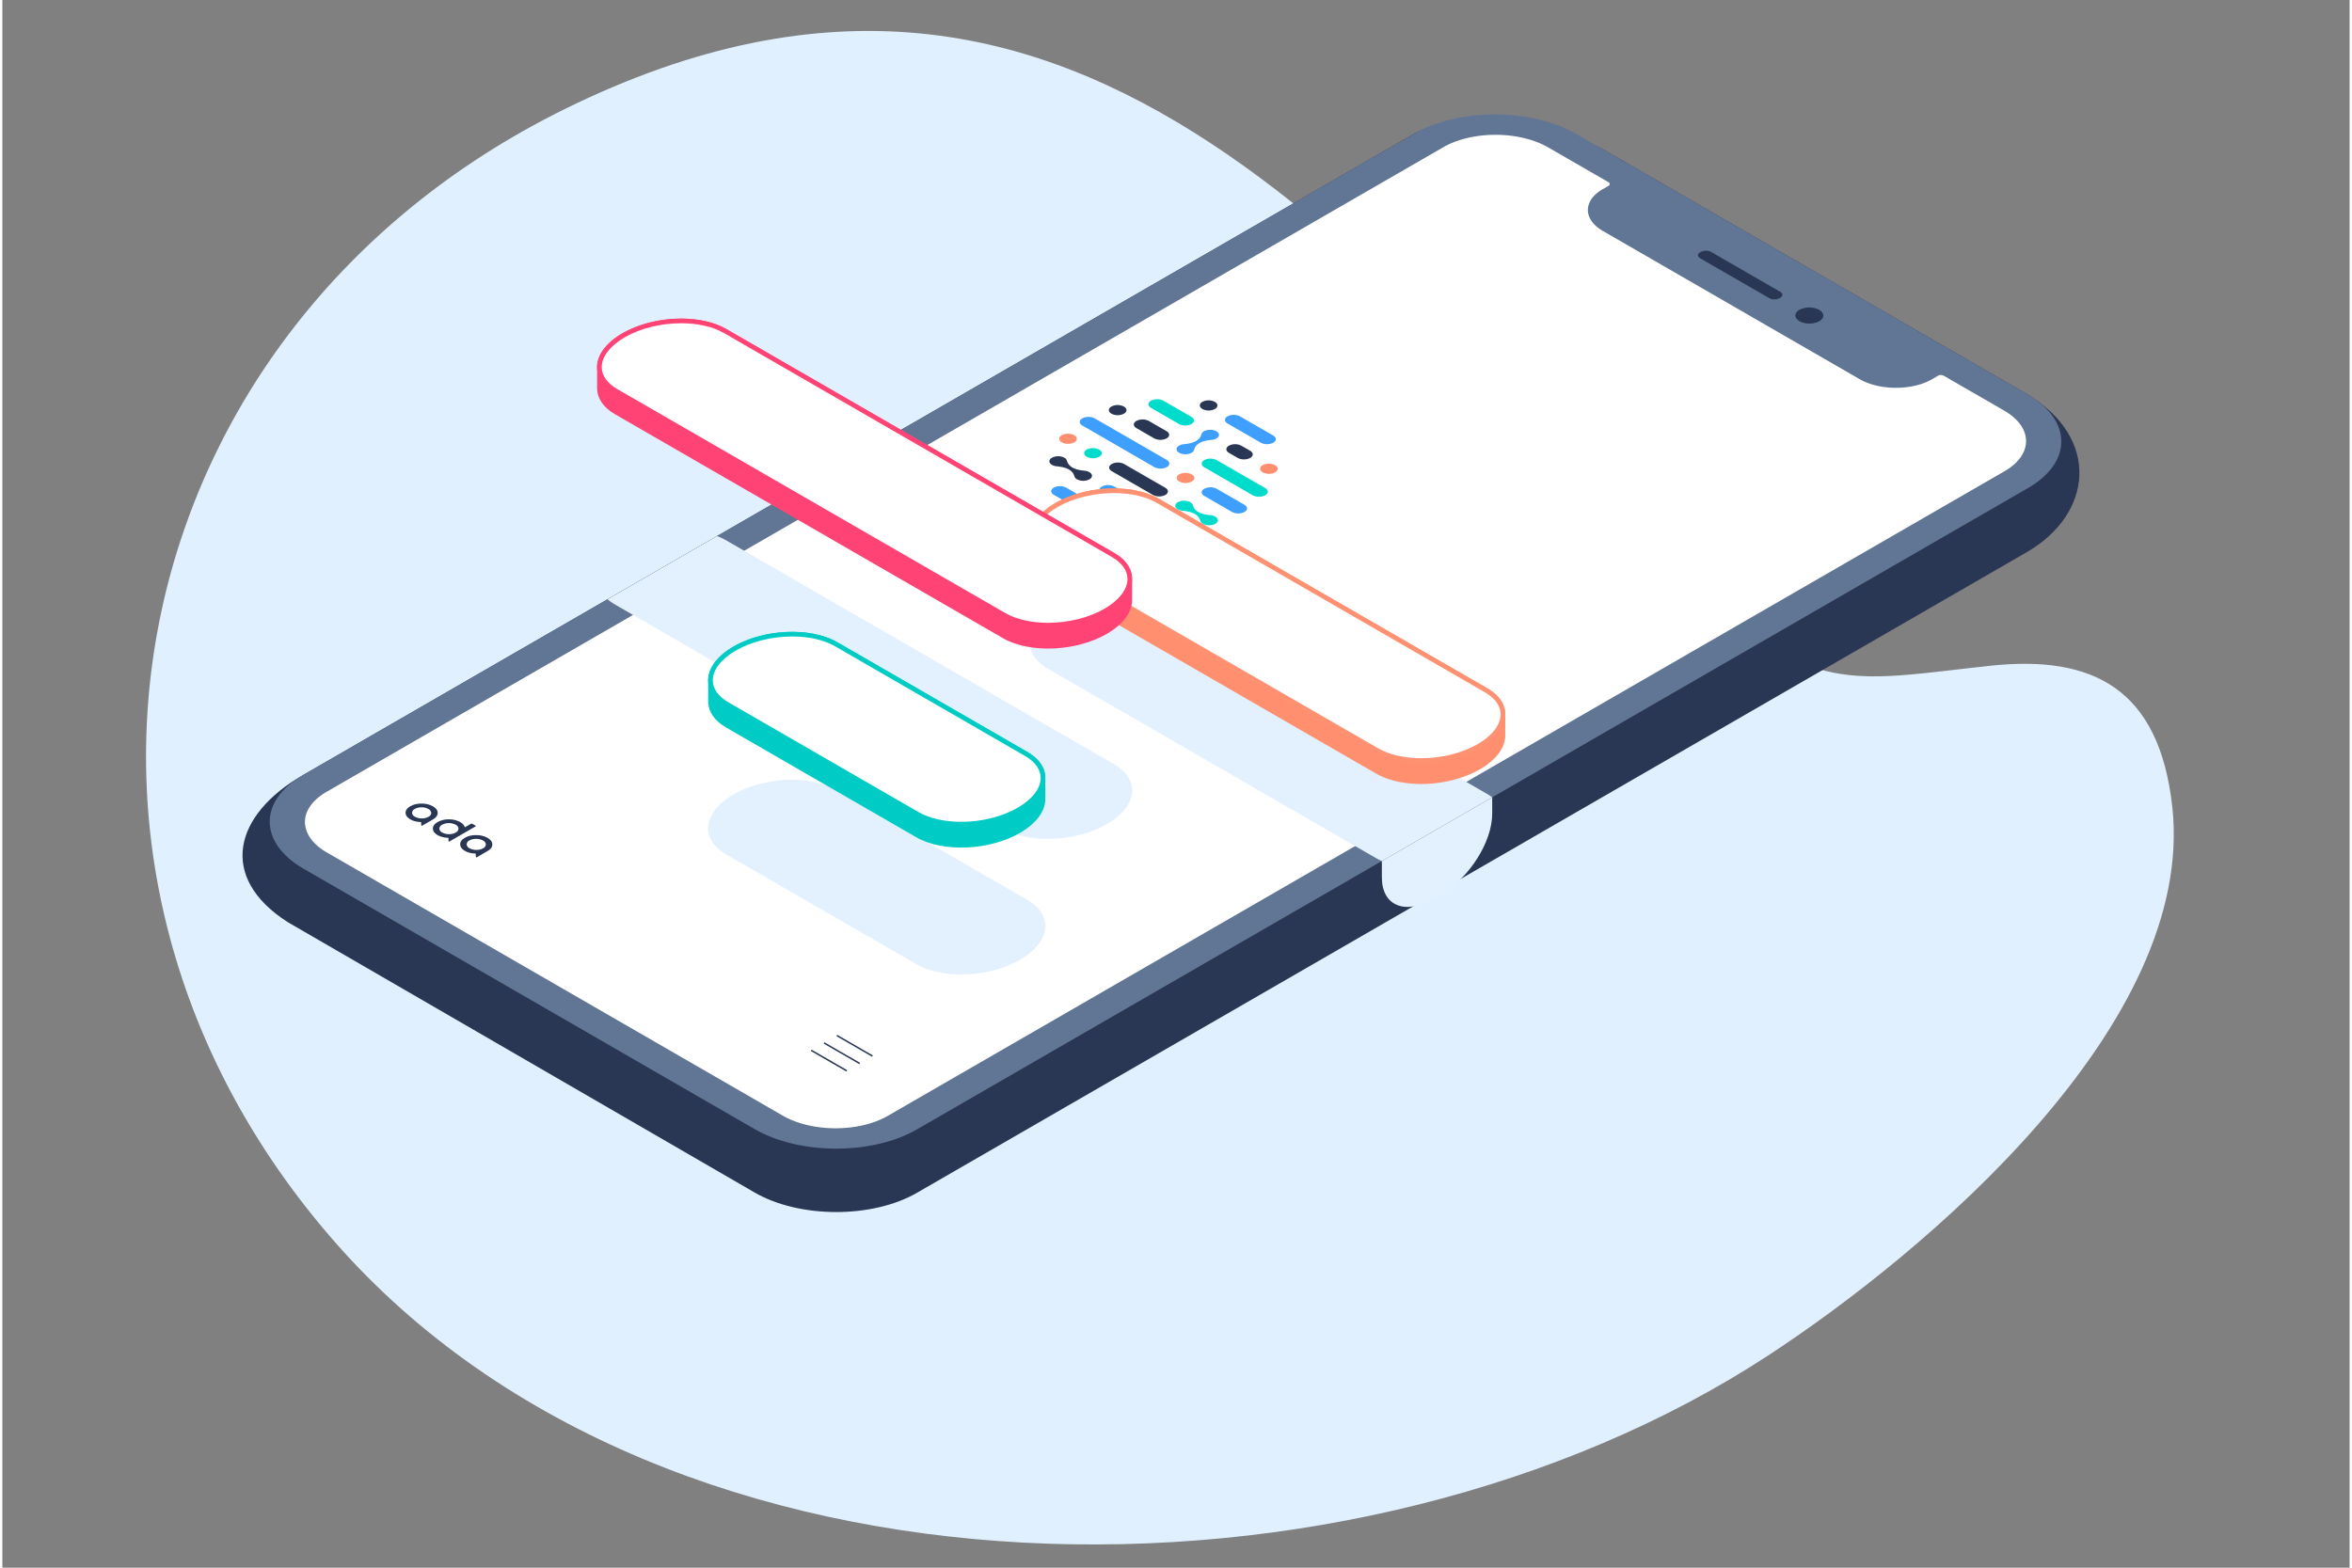 <svg xmlns="http://www.w3.org/2000/svg" width="300" height="200" viewBox="0 0 1518.16 1014.155"><rect x="0" y="0" width="1518.16" height="1014.155" fill="#808080" stroke="none"/><defs><clipPath id="a"><path d="M302.152 548.776a8.721 8.721 0 0 0 4.361 1.053 8.543 8.543 0 0 0 4.4-1.036 2.927 2.927 0 0 0 1.8-2.541 3.046 3.046 0 0 0-1.823-2.519 8.817 8.817 0 0 0-4.412-1.081 8.529 8.529 0 0 0-4.4 1.036 2.926 2.926 0 0 0-1.794 2.541 3.111 3.111 0 0 0 1.868 2.547zm11.68-6.743q3.015 1.74 3.054 4.226t-3.008 4.245l-6.957 4.017a.587.587 0 0 1-.458.087.24.24 0 0 1-.205-.236l-.114-2.176a17.3 17.3 0 0 1-3.7-.463 12.175 12.175 0 0 1-3.293-1.286q-3.015-1.74-3.054-4.226t3.007-4.244a14.318 14.318 0 0 1 7.353-1.737 14.58 14.58 0 0 1 7.32 1.763zm-29.363-3.466a8.66 8.66 0 0 0 4.387 1.067 8.569 8.569 0 0 0 4.375-1.051l.1-.058a2.91 2.91 0 0 0 1.693-2.512 3.032 3.032 0 0 0-1.823-2.489 9.592 9.592 0 0 0-8.762-.016 2.982 2.982 0 0 0-1.82 2.526 3.038 3.038 0 0 0 1.85 2.533zm11.828 1.669l-.1.059-6.957 4.017a.587.587 0 0 1-.458.087.24.24 0 0 1-.2-.236l-.063-2.147a17.058 17.058 0 0 1-3.721-.477 12.331 12.331 0 0 1-3.268-1.271q-3.065-1.77-3.079-4.241t3.033-4.23a14.36 14.36 0 0 1 7.326-1.751 14.506 14.506 0 0 1 7.346 1.778 7.5 7.5 0 0 1 1.97 1.577 4.174 4.174 0 0 1 .952 1.811l3.911-2.258a1 1 0 0 1 .508-.117 1.013 1.013 0 0 1 .51.119l1.994 1.151a.288.288 0 0 1 .154.265.339.339 0 0 1-.2.293zm-29.511-11.878a8.824 8.824 0 0 0 4.413 1.082 8.526 8.526 0 0 0 4.4-1.036 2.924 2.924 0 0 0 1.794-2.541 3.108 3.108 0 0 0-1.873-2.548 8.732 8.732 0 0 0-4.362-1.052 8.526 8.526 0 0 0-4.4 1.036 2.926 2.926 0 0 0-1.794 2.541 3.045 3.045 0 0 0 1.822 2.518zm11.68-6.743q3.067 1.77 3.081 4.241t-3.034 4.23l-6.957 4.017a.6.6 0 0 1-.433.1.211.211 0 0 1-.179-.221l-.114-2.177a17.233 17.233 0 0 1-3.7-.463 12.16 12.16 0 0 1-3.293-1.285q-3.015-1.741-3.054-4.227t3.007-4.244a14.314 14.314 0 0 1 7.352-1.737 14.567 14.567 0 0 1 7.324 1.766z" fill="none" clip-rule="evenodd"/></clipPath><clipPath id="b"><path fill="none" d="M198.299 527.272l347.808 200.807 748.111-431.922L946.41 95.35 198.299 527.272z"/></clipPath></defs><g style="isolation:isolate"><path d="M1403.459 521.874c-8.45-76.392-51.348-98.3-117.7-91.191-83.267 8.919-113.271 19.9-183.008-43.778C890.174 192.8 705.392-98.162 363.284 70.772 75.683 212.79 3.473 561.861 214.95 803.358c216.905 247.7 662.378 246.677 926.955 73.629 102.48-67.027 277.11-214.487 261.554-355.113z" fill="#e0f0fe"/><path d="M486.577 771.469L184.458 596.476c-45.206-29.056-34.679-69.443 9.981-95.08L913.108 86.472c28.833-16.646 94.543-5.794 123.556 10.957l273.163 157.71c47.465 28.709 41.863 77.019.332 101.6L591.49 771.66c-28.832 16.647-75.9 16.561-104.913-.191z" fill="#293754"/><path d="M486.577 730.443L194.766 561.965c-29.013-16.75-29.16-43.923-.327-60.569L913.108 86.472c28.833-16.646 75.9-16.561 104.908.19l291.811 168.477c29.015 16.752 29.165 43.924.332 60.571L591.49 730.634c-28.832 16.646-75.9 16.56-104.913-.191z" fill="#617694"/><path d="M209.862 551.471c-18.782-10.844-18.879-28.431-.217-39.205L931.934 95.252c18.665-10.776 49.128-10.721 67.91.122l38.823 22.415a1.325 1.325 0 0 1 .015 2.508l-3.582 2.068c-12.892 7.444-12.826 19.593.149 27.084l165.915 95.791c12.975 7.491 34.018 7.529 46.91.086l4.585-2.647a4.879 4.879 0 0 1 3.087.44l38.991 22.512c18.783 10.844 18.881 28.434.216 39.21L572.664 721.855c-18.662 10.775-49.126 10.717-67.909-.127z" fill="#fff"/><path d="M1175.127 207.823a14.117 14.117 0 0 1-12.775-.028c-3.541-2.044-3.565-5.345-.047-7.375a14.112 14.112 0 0 1 12.777.025c3.54 2.044 3.565 5.345.045 7.378zM1142.787 192.886l-44.731-25.826c-1.831-1.057-1.842-2.765-.023-3.815l.52-.3a7.311 7.311 0 0 1 6.609.013l44.731 25.826c1.829 1.056 1.838 2.767.023 3.815l-.521.3a7.306 7.306 0 0 1-6.608-.013z" fill="#293754"/><path d="M892.192 557.025a39.985 39.985 0 0 1-3.632-1.85l-212.4-122.632c-17.191-9.925-15.035-27.262 4.815-38.722 19.851-11.461 49.879-12.706 67.07-2.78l212.4 122.631a37.276 37.276 0 0 1 3.155 2.128M591.06 623.67l-122.973-71c-17.191-9.925-15.035-27.262 4.816-38.723 19.85-11.46 49.878-12.7 67.069-2.78l122.973 71c17.191 9.926 15.035 27.262-4.815 38.723-19.851 11.461-49.879 12.71-67.07 2.78zM462.242 346.778a41.734 41.734 0 0 1 5.9 2.791l250.939 144.88c17.191 9.926 15.036 27.262-4.815 38.723-19.85 11.461-49.878 12.7-67.069 2.78l-250.94-144.88a31.157 31.157 0 0 1-4.831-3.4" fill="#e3f0fe" style="mix-blend-mode:multiply"/><path d="M777.367 302.285c-2.231-1.289-2.242-3.371-.025-4.651a8.9 8.9 0 0 1 8.054.015l31.371 18.112c2.231 1.289 2.243 3.369.025 4.649a8.9 8.9 0 0 1-8.054-.013z" fill="#00dccb"/><path d="M733.493 276.954c-2.231-1.289-2.243-3.371-.025-4.651a8.9 8.9 0 0 1 8.053.015l11.471 6.623c2.23 1.287 2.245 3.37.027 4.65a8.907 8.907 0 0 1-8.055-.015zM807.03 291.6c2.229 1.288 2.242 3.371.025 4.651a8.908 8.908 0 0 1-8.054-.015l-5.665-3.271c-2.231-1.288-2.242-3.37-.027-4.649a8.9 8.9 0 0 1 8.056.014zM725.564 300.188a8.9 8.9 0 0 0-8.055-.015c-2.216 1.279-2.2 3.361.029 4.649l26.61 15.363a8.892 8.892 0 0 0 8.048.015c2.218-1.28 2.208-3.362-.021-4.649z" fill="#293754"/><path d="M698.5 275.291c-2.231-1.288-2.243-3.371-.025-4.651a8.9 8.9 0 0 1 8.054.016l46.562 26.882c2.233 1.29 2.245 3.372.029 4.651a8.9 8.9 0 0 1-8.057-.015z" fill="#3f9fff"/><path fill="#293754" d="M770.763 291.111l-.028.093"/><path d="M719.216 314.765a8.906 8.906 0 0 0-8.056-.014c-2.215 1.279-2.2 3.36.029 4.649l40.111 23.159a8.9 8.9 0 0 0 8.052.016c2.218-1.28 2.206-3.362-.025-4.65z" fill="#3f9fff"/><path d="M761.019 274.305a8.9 8.9 0 0 0 8.056.015c2.217-1.28 2.2-3.362-.027-4.65l-18.1-10.449a8.9 8.9 0 0 0-8.052-.014c-2.217 1.28-2.206 3.362.024 4.649z" fill="#00dccb"/><path d="M777.38 320.832c-2.231-1.288-2.243-3.371-.025-4.651a8.9 8.9 0 0 1 8.053.016l17.939 10.357c2.229 1.287 2.239 3.368.023 4.647a8.9 8.9 0 0 1-8.052-.012zM792.427 273.971c-2.231-1.288-2.244-3.369-.025-4.651a8.9 8.9 0 0 1 8.053.016l21.5 12.416c2.231 1.288 2.243 3.37.027 4.649a8.9 8.9 0 0 1-8.056-.014zM709.566 327.886c2.231 1.288 2.242 3.371.025 4.651a8.9 8.9 0 0 1-8.054-.016l-21.5-12.415c-2.232-1.289-2.245-3.37-.027-4.65a8.9 8.9 0 0 1 8.055.014z" fill="#3f9fff"/><path d="M784.236 264.608a8.9 8.9 0 0 1-8.052-.015c-2.231-1.288-2.244-3.37-.027-4.65a8.9 8.9 0 0 1 8.054.016c2.23 1.287 2.243 3.368.025 4.649" fill="#293754"/><path d="M823.212 305.577a8.9 8.9 0 0 1-8.052-.015c-2.231-1.288-2.245-3.369-.027-4.649a8.9 8.9 0 0 1 8.054.015c2.229 1.287 2.242 3.369.025 4.649" fill="#ff8f6e"/><path d="M725.388 267.639a8.9 8.9 0 0 1-8.052-.015c-2.231-1.288-2.244-3.369-.027-4.649a8.9 8.9 0 0 1 8.054.015c2.23 1.287 2.243 3.369.025 4.649" fill="#293754"/><path d="M769.276 311.517a8.9 8.9 0 0 1-8.052-.014c-2.231-1.288-2.244-3.37-.027-4.65a8.9 8.9 0 0 1 8.054.016c2.23 1.287 2.243 3.368.025 4.648" fill="#ff8f6e"/><path d="M709.432 295.508a8.9 8.9 0 0 1-8.052-.014c-2.232-1.289-2.245-3.37-.027-4.65a8.9 8.9 0 0 1 8.053.015c2.23 1.287 2.243 3.369.026 4.649" fill="#00dccb"/><path d="M725.749 341.865a8.9 8.9 0 0 1-8.052-.015c-2.231-1.288-2.245-3.37-.027-4.65a8.9 8.9 0 0 1 8.054.016c2.229 1.287 2.242 3.369.025 4.649" fill="#293754"/><path d="M693.275 286.18a8.9 8.9 0 0 1-8.052-.015c-2.232-1.288-2.245-3.369-.027-4.65a8.9 8.9 0 0 1 8.053.016c2.23 1.287 2.243 3.369.026 4.649" fill="#ff8f6e"/><path d="M761.122 292.9a8.9 8.9 0 0 0 8.05.016 3.124 3.124 0 0 0 1.582-1.812c1.048-3.9 4.6-5.938 11.344-6.543a7.671 7.671 0 0 0 3.133-.917c2.217-1.28 2.2-3.362-.026-4.649a8.9 8.9 0 0 0-8.052-.014 3.122 3.122 0 0 0-1.587 1.808c-1.048 3.9-4.587 5.945-11.333 6.55a7.678 7.678 0 0 0-3.138.913c-2.214 1.278-2.2 3.361.027 4.648" fill="#3f9fff"/><path d="M760.279 324.865c-2.215 1.279-2.2 3.362.024 4.648a7.787 7.787 0 0 0 3.148.925c6.753.629 10.314 2.691 11.4 6.59a3.186 3.186 0 0 0 1.608 1.815 8.9 8.9 0 0 0 8.052.014c2.215-1.279 2.206-3.36-.026-4.649a7.755 7.755 0 0 0-3.142-.928c-6.754-.629-10.325-2.685-11.415-6.584a3.181 3.181 0 0 0-1.6-1.817 8.9 8.9 0 0 0-8.051-.014" fill="#00dccb"/><path d="M678.848 296.1c-2.216 1.279-2.2 3.361.023 4.648a7.792 7.792 0 0 0 3.149.925c6.753.629 10.314 2.691 11.4 6.59a3.183 3.183 0 0 0 1.607 1.814 8.9 8.9 0 0 0 8.052.015c2.216-1.279 2.206-3.361-.025-4.649a7.755 7.755 0 0 0-3.143-.928c-6.753-.629-10.324-2.685-11.415-6.584a3.182 3.182 0 0 0-1.6-1.818 8.9 8.9 0 0 0-8.05-.013" fill="#293754"/><g clip-path="url(#a)"><g clip-path="url(#b)"><path fill="#293754" d="M253.4 525.804l53.176 30.701 20.642-11.918-53.175-30.701-20.643 11.918z"/></g></g><path fill="none" stroke="#293754" stroke-linecap="square" stroke-miterlimit="10" stroke-width=".969" d="M540.143 670.12l22.204 12.819M531.848 674.909l22.204 12.819M523.553 679.698l22.204 12.82"/><path d="M972.037 461.6c-.2-6.116-4.016-11.93-11.592-16.3l-212.4-122.632c-17.191-9.925-47.219-8.68-67.07 2.78-11.17 6.442-16.737 14.752-16.411 22.552V361.54c.2 6.117 4.015 11.931 11.592 16.305l212.4 122.632c17.191 9.925 47.219 8.68 67.069-2.78 11.166-6.447 16.734-14.753 16.408-22.553v-.136-.135-.136-.135-.135-.136-.135-.136-.135-.136-.135-.135-.136-.135-.136-.135-.135-.136-.135-.136-.135-.135-.136-.135-.135-.136-.135-.136-.135-.135-.136-.135-.136-.135-.135-.136-.135-.136-.135-.136-.135-.135-.136-.135-.136-.135-.135-.136-.135-.136-.135-.135-.136-.135-.136-.135-.135-.136-.135-.136-.135-.135-.136-.135-.136-.135-.135-.136-.135-.136-.135-.135-.136-.135-.136-.135-.135-.136-.135-.136-.135-.135-.136-.135-.136-.135-.135-.136-.135-.136-.135-.135-.136-.135-.136-.135-.135-.136-.135c0-.045.006-.095.004-.139z" fill="#ff8f6e"/><path d="M917.689 492c-11.041 0-21.119-2.309-28.379-6.5l-212.4-122.632c-7-4.042-10.856-9.554-10.856-15.519 0-7.346 5.712-14.856 15.671-20.606 10.215-5.9 23.77-9.28 37.19-9.28 11.041 0 21.12 2.309 28.38 6.5L959.7 446.593c7 4.042 10.855 9.554 10.855 15.519 0 7.346-5.711 14.856-15.67 20.606-10.22 5.897-23.775 9.282-37.196 9.282z" fill="#fff"/><path d="M718.913 315.963v3c10.781 0 20.593 2.236 27.628 6.3l212.4 122.632c6.516 3.762 10.1 8.812 10.1 14.219 0 6.795-5.438 13.832-14.921 19.307-9.993 5.77-23.275 9.079-36.44 9.079-10.782 0-20.594-2.237-27.629-6.3l-212.4-122.631c-6.517-3.763-10.106-8.813-10.106-14.22 0-6.8 5.439-13.832 14.921-19.307 9.994-5.769 23.275-9.078 36.441-9.078v-3m0 0c-13.18 0-27.083 3.212-37.94 9.48-19.85 11.461-22.006 28.8-4.815 38.723L888.56 486.8c7.789 4.5 18.211 6.7 29.129 6.7 13.181 0 27.083-3.213 37.94-9.481 19.851-11.461 22.007-28.8 4.816-38.722l-212.4-122.632c-7.789-4.5-18.211-6.7-29.13-6.7z" fill="#ff9173"/><path d="M674.537 502.744c-.2-6.116-4.015-11.931-11.592-16.305l-122.973-71c-17.191-9.925-47.219-8.68-67.069 2.781-11.166 6.446-16.733 14.752-16.408 22.553V454.313c.2 6.116 4.016 11.93 11.593 16.305l122.972 71c17.191 9.925 47.219 8.681 67.069-2.78 11.166-6.447 16.733-14.753 16.407-22.553v-.135-.136-.135-.136-.135-.136-.135-.135-.136-.135-.136-.135-.135-.136-.135-.135-.136-.135-.136-.135-.135-.136-.135-.136-.135-.135-.136-.135-.136-.135-.135-.136-.135-.136-.135-.136-.135-.135-.136-.135-.136-.135-.135-.136-.135-.136-.135-.135-.136-.135-.136-.135-.135-.136-.135-.136-.135-.135-.136-.135-.136-.135-.135-.136-.135-.136-.135-.135-.136-.135-.136-.135-.135-.136-.135-.136-.135-.135-.136-.135-.136-.135-.135-.136-.135-.136-.135-.135-.136-.135-.136-.135-.135-.136-.135-.136-.135-.135-.136c0-.045.003-.091.001-.136z" fill="#00ccc5"/><path d="M620.189 533.143c-11.041 0-21.119-2.309-28.379-6.5l-122.972-71c-7-4.042-10.856-9.554-10.856-15.52 0-7.345 5.712-14.855 15.671-20.605 10.215-5.9 23.77-9.28 37.19-9.28 11.041 0 21.12 2.308 28.379 6.5l122.973 71c7 4.042 10.856 9.554 10.855 15.519 0 7.346-5.711 14.855-15.67 20.6-10.215 5.903-23.77 9.286-37.191 9.286z" fill="#fff"/><path d="M510.844 408.74v3c10.781 0 20.593 2.237 27.628 6.3l122.973 71c6.517 3.762 10.106 8.812 10.106 14.22 0 6.8-5.439 13.832-14.921 19.306-9.994 5.77-23.276 9.079-36.44 9.079-10.782 0-20.6-2.237-27.63-6.3l-122.973-71c-6.516-3.762-10.1-8.812-10.1-14.22 0-6.8 5.438-13.831 14.921-19.306 9.993-5.77 23.275-9.079 36.44-9.079v-3m0 0c-13.181 0-27.083 3.212-37.94 9.481-19.851 11.46-22.006 28.8-4.816 38.722l122.973 71c7.789 4.5 18.211 6.7 29.13 6.7 13.18 0 27.083-3.212 37.94-9.481 19.85-11.46 22.006-28.8 4.815-38.722l-122.973-71c-7.788-4.5-18.211-6.7-29.129-6.7z" fill="#00ccc5"/><path d="M730.674 374c-.2-6.116-4.016-11.93-11.592-16.305l-250.94-144.88c-17.191-9.925-47.219-8.68-67.07 2.78-11.166 6.447-16.733 14.753-16.407 22.553V251.688c.2 6.117 4.015 11.931 11.592 16.305L647.2 412.872c17.191 9.926 47.219 8.681 67.069-2.78 11.166-6.446 16.733-14.752 16.408-22.553v-.135-.135-.136-.135-.136-.135-.135-.136-.135-.136-.135-.135-.136-.135-.136-.135-.135-.136-.135-.136-.135-.135-.136-.135-.136-.135-.135-.136-.135-.136-.135-.135-.136-.135-.136-.135-.135-.136-.135-.136-.135-.135-.136-.135-.136-.135-.135-.136-.135-.136-.135-.135-.136-.135-.136-.135-.135-.136-.135-.136-.135-.135-.136-.135-.136-.135-.135-.136-.135-.136-.135-.135-.136-.135-.136-.135-.135-.136-.135-.136-.135-.135-.136-.135-.136-.135-.136-.135-.135-.136-.135-.136-.135-.135-.136-.135-.135-.136-.135l-.003-.135z" fill="#ff4475"/><path d="M676.327 404.4c-11.042 0-21.12-2.308-28.38-6.5l-250.94-144.88c-7-4.042-10.855-9.553-10.855-15.519 0-7.345 5.711-14.856 15.67-20.606 10.215-5.9 23.77-9.279 37.19-9.279 11.041 0 21.12 2.308 28.38 6.5l250.94 144.881c7 4.041 10.855 9.552 10.855 15.518 0 7.345-5.712 14.856-15.671 20.606-10.216 5.894-23.769 9.279-37.189 9.279z" fill="#fff"/><path d="M439.014 206.114v3c10.781 0 20.593 2.237 27.628 6.3l250.939 144.88c6.517 3.763 10.106 8.813 10.106 14.22 0 6.8-5.438 13.832-14.921 19.307-9.993 5.769-23.275 9.079-36.44 9.079-10.782 0-20.594-2.237-27.629-6.3l-250.94-144.88c-6.517-3.763-10.106-8.813-10.106-14.22 0-6.795 5.439-13.832 14.921-19.307 9.994-5.769 23.275-9.078 36.441-9.078v-3m0 0c-13.181 0-27.084 3.212-37.941 9.48-19.85 11.461-22.006 28.8-4.815 38.723L647.2 399.2c7.788 4.5 18.211 6.7 29.129 6.7 13.181 0 27.083-3.213 37.94-9.481 19.851-11.461 22.006-28.8 4.815-38.723L468.142 212.814c-7.789-4.5-18.211-6.7-29.129-6.7z" fill="#ff4475"/><path d="M892.226 557.025v10.552c0 18.285 14.823 24.549 33.107 13.993l5.161-2.98c18.284-10.556 33.106-33.936 33.106-52.22V515.8" fill="#e3f0fe" style="mix-blend-mode:multiply"/></g></svg>
